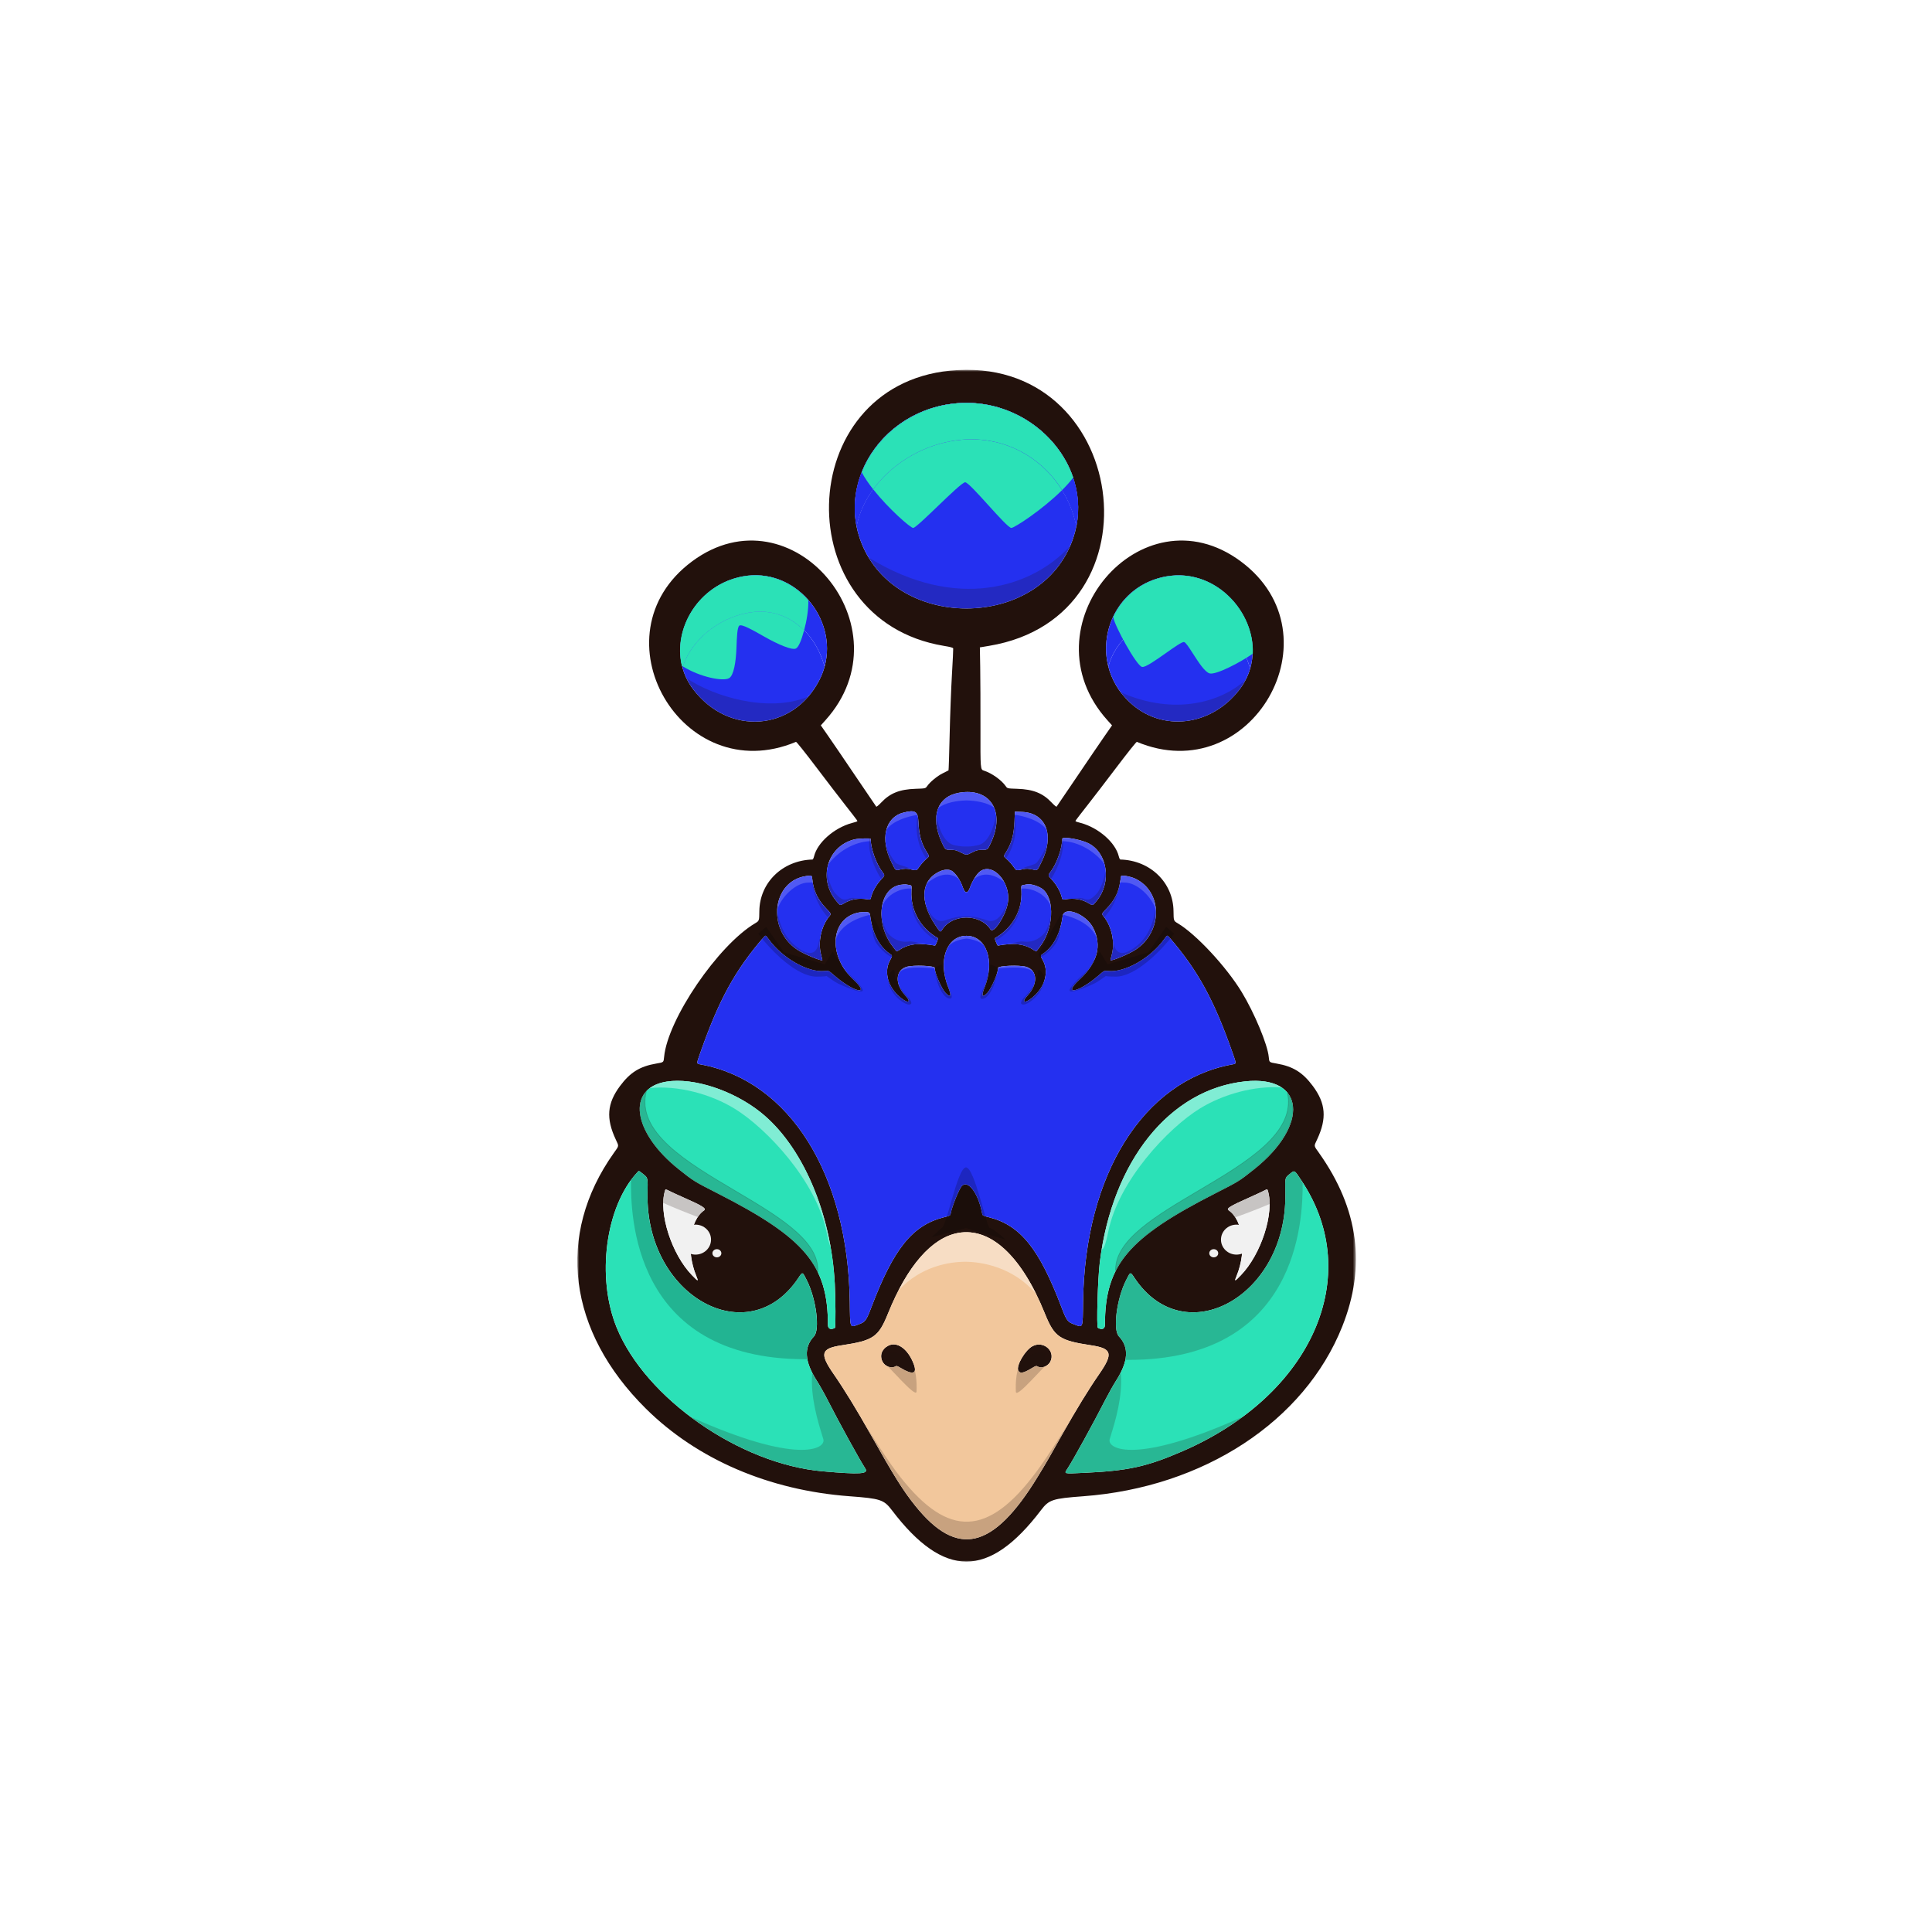 <svg width="512" height="512" viewBox="0 0 512 512" fill="none" xmlns="http://www.w3.org/2000/svg">
<rect width="512" height="512" fill="white"/>
<mask id="mask0_1644_3585" style="mask-type:luminance" maskUnits="userSpaceOnUse" x="153" y="98" width="207" height="316">
<path d="M359.367 98H153V414H359.367V98Z" fill="white"/>
</mask>
<g mask="url(#mask0_1644_3585)">
<path fill-rule="evenodd" clip-rule="evenodd" d="M251.822 98.222C210.016 102.34 208.544 164.227 250.087 171.153C251.969 171.466 252.565 171.631 252.609 171.85C252.64 172.007 252.488 175.128 252.273 178.784C252.057 182.441 251.785 189.632 251.668 194.763C251.552 199.895 251.415 204.123 251.365 204.16C251.315 204.196 250.636 204.539 249.856 204.922C248.396 205.64 246.475 207.216 245.703 208.33C245.27 208.955 245.27 208.955 242.611 209.042C238.412 209.179 235.852 210.206 233.528 212.684C232.884 213.371 232.294 213.858 232.216 213.767C232.138 213.677 229.715 210.108 226.831 205.838C223.948 201.567 220.675 196.758 219.557 195.152L217.524 192.23L218.717 190.908C240.961 166.263 209.857 129.144 183.407 148.771C157.08 168.307 180.676 209.288 210.947 196.6C211.071 196.548 213.32 199.359 216.266 203.25C219.072 206.958 222.578 211.529 224.056 213.408C225.534 215.288 226.868 217.013 227.021 217.244C227.334 217.716 227.435 217.647 225.742 218.112C221.047 219.402 216.621 223.298 215.743 226.914C215.628 227.389 215.439 227.78 215.324 227.783C207.39 227.994 201.319 233.886 201.233 241.458C201.204 244.034 201.204 244.034 200.124 244.675C190.29 250.511 176.949 270.089 175.997 280.083C175.856 281.56 175.912 281.511 173.966 281.843C169.575 282.593 167.01 284.178 164.305 287.813C160.88 292.418 160.564 296.376 163.176 301.964C164.06 303.859 164.109 303.523 162.651 305.578C147.23 327.299 150.443 352.788 171.189 373.324C184.758 386.755 203.804 394.944 225.158 396.524C233.312 397.128 234.245 397.434 236.345 400.201C250.154 418.384 262.073 418.384 275.881 400.201C277.982 397.434 278.915 397.128 287.068 396.524C318.986 394.162 345.69 376.667 355.7 351.558C362.081 335.554 360.056 320.359 349.571 305.563C348.117 303.51 348.167 303.855 349.051 301.964C351.662 296.376 351.346 292.418 347.922 287.813C345.217 284.178 342.652 282.593 338.261 281.843C336.315 281.511 336.371 281.56 336.23 280.083C335.918 276.806 332.41 268.397 329.063 262.899C324.95 256.144 316.959 247.557 312.103 244.675C311.023 244.034 311.023 244.034 310.993 241.458C310.908 233.886 304.836 227.994 296.903 227.783C296.787 227.78 296.598 227.389 296.483 226.914C295.606 223.298 291.18 219.402 286.485 218.112C284.792 217.647 284.893 217.716 285.206 217.244C285.358 217.013 286.693 215.288 288.171 213.408C289.649 211.529 293.154 206.958 295.961 203.25C298.907 199.359 301.155 196.548 301.28 196.6C331.55 209.288 355.147 168.307 328.819 148.771C302.37 129.144 271.266 166.263 293.51 190.908L294.703 192.23L292.67 195.152C291.552 196.758 288.278 201.567 285.395 205.838C282.512 210.108 280.089 213.677 280.011 213.767C279.932 213.858 279.343 213.371 278.698 212.684C276.374 210.206 273.815 209.179 269.616 209.042C266.957 208.955 266.957 208.955 266.53 208.339C265.411 206.725 262.833 204.891 260.748 204.226C259.812 203.928 259.812 203.928 259.835 192.965C259.847 186.936 259.816 179.654 259.766 176.784L259.675 171.565L262.14 171.153C308.863 163.35 298.991 93.575 251.822 98.222ZM250.673 107.255C234.644 110.15 224.109 124.971 226.985 139.476C227.192 140.522 227.469 141.566 227.819 142.605C236.195 167.462 276.032 167.462 284.408 142.605C284.762 141.555 285.041 140.505 285.251 139.457C288.921 121.086 270.945 103.593 250.673 107.255ZM196.851 152.757C185.013 154.946 178.007 166.957 180.926 177.142C181.488 179.1 182.416 180.99 183.747 182.731C193.165 195.043 210.122 193.801 217.109 180.287C217.721 179.104 218.188 177.899 218.522 176.687C222.052 163.867 210.647 150.207 196.851 152.757ZM309.012 152.768C297.203 154.877 291.083 166.401 293.72 176.669C294.601 180.101 296.46 183.393 299.412 186.146C307.903 194.066 320.985 192.529 328.48 182.731C329.812 180.988 330.736 179.124 331.298 177.209C334.938 164.788 323.331 150.21 309.012 152.768ZM254.126 210.092C248.348 211.112 246.481 216.46 249.556 223.191C250.471 225.195 250.471 225.195 251.876 225.21C253.138 225.223 253.425 225.297 254.697 225.94C256.113 226.655 256.113 226.655 257.53 225.94C258.801 225.297 259.089 225.223 260.35 225.21C261.755 225.195 261.755 225.195 262.67 223.191C266.442 214.925 262.344 208.643 254.126 210.092ZM239.303 215.383C234.568 216.646 233.202 222.39 236.205 228.409C237.449 230.901 237.202 230.705 238.708 230.395C239.683 230.194 240.221 230.173 240.89 230.309C243.084 230.756 242.815 230.829 243.746 229.54C244.208 228.899 244.977 228.049 245.455 227.65C246.323 226.925 246.323 226.925 245.75 226.042C244.187 223.633 243.529 221.319 243.381 217.71C243.27 214.994 242.472 214.538 239.303 215.383ZM268.846 217.689C268.698 221.321 268.043 223.628 266.477 226.042C265.904 226.925 265.904 226.925 266.772 227.65C267.25 228.049 268.019 228.899 268.481 229.54C269.412 230.829 269.143 230.756 271.337 230.309C272.006 230.173 272.544 230.194 273.519 230.395C275.024 230.705 274.778 230.901 276.021 228.409C279.532 221.374 277.236 215.431 270.91 215.173L268.953 215.093L268.846 217.689ZM226.345 222.463C219.269 224.294 216.754 232.764 221.537 238.657C222.677 240.061 222.6 240.037 223.74 239.356C225.512 238.298 227.509 237.957 229.837 238.316C230.681 238.446 230.681 238.446 230.895 237.607C231.254 236.196 232.311 234.356 233.458 233.144C234.548 231.991 234.548 231.991 233.805 231.013C232.184 228.88 230.742 224.804 230.729 222.315C230.728 222.079 227.393 222.192 226.345 222.463ZM281.498 222.315C281.484 224.804 280.043 228.88 278.421 231.013C277.678 231.991 277.678 231.991 278.769 233.144C279.916 234.356 280.973 236.196 281.332 237.607C281.546 238.446 281.546 238.446 282.389 238.316C284.718 237.957 286.715 238.298 288.487 239.356C289.627 240.037 289.55 240.061 290.69 238.657C294.676 233.746 293.487 225.92 288.381 223.449C286.189 222.388 281.501 221.616 281.498 222.315ZM249.033 230.933C244.062 233.221 243.611 238.8 247.881 245.177C249.194 247.138 249.194 247.138 249.705 246.34C252.426 242.098 259.801 242.098 262.521 246.34C263.261 247.494 266.241 243.096 266.998 239.731C268.349 233.727 262.425 227.62 259.076 231.565C258.363 232.404 257.488 233.945 257.143 234.969C256.473 236.952 255.754 236.952 255.084 234.969C254.549 233.384 253.421 231.674 252.39 230.888C251.658 230.329 250.305 230.347 249.033 230.933ZM213.744 232.151C204.714 233.324 203.064 246.159 211.238 251.647C212.978 252.815 217.944 254.876 217.944 254.429C217.944 254.402 217.78 253.744 217.579 252.967C216.723 249.655 217.617 245.488 219.745 242.878C220.315 242.178 220.315 242.178 218.883 240.682C216.76 238.465 215.612 236.082 215.295 233.239C215.146 231.899 215.23 231.958 213.744 232.151ZM297.106 232.185C297.071 232.293 296.954 232.97 296.848 233.69C296.424 236.541 295.406 238.553 293.267 240.767C291.908 242.173 291.908 242.173 292.48 242.875C294.61 245.488 295.504 249.654 294.647 252.967C294.446 253.744 294.282 254.402 294.282 254.429C294.282 254.876 299.249 252.815 300.989 251.647C308.23 246.784 308.105 236.199 300.765 232.815C299.555 232.257 297.214 231.854 297.106 232.185ZM238.691 234.479C232.947 235.297 231.776 244.62 236.631 250.882C237.051 251.424 237.45 251.947 237.517 252.045C237.591 252.15 237.925 252.028 238.339 251.746C240.679 250.15 243.51 249.803 247.786 250.589C247.928 250.615 248.703 248.707 248.579 248.637C243.929 245.98 241.275 241.263 241.543 236.131C241.62 234.643 241.62 234.643 240.968 234.535C240.61 234.476 240.193 234.404 240.042 234.377C239.892 234.349 239.284 234.395 238.691 234.479ZM272.093 234.38C271.993 234.407 271.617 234.477 271.258 234.536C270.606 234.643 270.606 234.643 270.684 236.131C270.952 241.263 268.298 245.98 263.647 248.637C263.523 248.707 264.298 250.615 264.44 250.589C268.717 249.803 271.548 250.15 273.887 251.746C274.301 252.028 274.636 252.15 274.709 252.045C274.777 251.947 275.176 251.424 275.596 250.882C279.164 246.279 279.599 238.478 276.44 235.729C275.462 234.878 273.039 234.126 272.093 234.38ZM227.04 241.934C220 243.808 219.507 253.427 226.135 259.585C230.925 264.035 226.247 262.992 221.029 258.446C219.614 257.213 219.614 257.213 218.536 257.325C214.133 257.78 207.35 253.93 203.733 248.923C202.898 247.767 202.898 247.767 202.368 248.381C194.848 257.072 190.568 264.855 185.694 278.698C184.488 282.125 184.476 281.858 185.848 282.116C209.266 286.511 224.718 311.181 225.199 344.942C225.304 352.315 225.118 351.872 227.712 350.914C229.296 350.327 229.616 349.881 230.91 346.473C236.832 330.876 241.817 324.691 250.168 322.58C251.896 322.143 251.846 322.176 251.993 321.397C252.327 319.639 254.205 315.034 254.881 314.316C256.513 312.584 259.248 316.203 260.233 321.397C260.381 322.176 260.33 322.143 262.059 322.58C270.41 324.691 275.395 330.876 281.316 346.473C282.61 349.881 282.931 350.327 284.515 350.914C287.109 351.872 286.922 352.315 287.028 344.942C287.509 311.179 302.959 286.511 326.379 282.116C327.751 281.858 327.739 282.125 326.533 278.698C321.659 264.855 317.379 257.072 309.859 248.381C309.328 247.767 309.328 247.767 308.494 248.923C304.877 253.93 298.094 257.78 293.691 257.325C292.612 257.213 292.612 257.213 291.198 258.446C285.98 262.992 281.301 264.035 286.092 259.585C290.874 255.142 292.081 250.554 289.695 245.889C287.805 242.192 281.974 239.976 281.604 242.814C281.011 247.354 279.196 250.846 276.463 252.706C275.666 253.247 275.666 253.247 276.345 254.461C277.907 257.255 277.135 260.886 274.398 263.621C272.083 265.935 270.223 266.087 272.347 263.788C275.135 260.773 274.941 257.097 271.948 256.219C270.158 255.693 264.514 255.916 264.514 256.512C264.514 257.869 262.7 262.039 261.623 263.159C260.287 264.547 260.007 263.945 260.927 261.662C263.746 254.668 261.397 248.002 256.113 248.002C250.83 248.002 248.481 254.668 251.299 261.662C252.219 263.945 251.94 264.547 250.604 263.159C249.527 262.039 247.713 257.869 247.713 256.512C247.713 255.916 242.069 255.693 240.279 256.219C237.286 257.097 237.092 260.773 239.879 263.788C242.004 266.087 240.144 265.935 237.828 263.621C235.091 260.886 234.32 257.255 235.882 254.461C236.56 253.247 236.56 253.247 235.764 252.706C233.033 250.848 231.215 247.353 230.624 242.825C230.527 242.081 230.424 241.872 230.113 241.79C229.472 241.619 227.954 241.691 227.04 241.934ZM176.698 286.636C165.922 288.328 167.543 300.065 179.911 309.899C183.837 313.021 183.908 313.064 190.185 316.262C213.327 328.052 219.405 335.296 219.405 351.091C219.405 352.176 220.185 352.508 221.278 351.887C221.474 351.775 221.443 344.22 221.229 340.182C220.224 321.222 212.542 303.499 201.53 294.738C194.245 288.942 183.774 285.525 176.698 286.636ZM329.985 286.576C310.001 288.68 294.806 307.587 291.457 334.516C290.924 338.803 290.548 351.658 290.949 351.887C292.042 352.508 292.821 352.176 292.821 351.091C292.821 335.294 298.896 328.053 322.041 316.262C328.319 313.064 328.39 313.021 332.316 309.899C347.139 298.115 345.818 284.909 329.985 286.576ZM168.87 310.704C160.464 319.765 157.986 338.48 163.426 351.829C171.062 370.569 196.044 387.991 218.036 389.914C228.002 390.784 230.264 390.636 229.311 389.168C227.748 386.764 222.389 377.015 219.259 370.88C218.448 369.29 217.19 367.057 216.462 365.914C213.196 360.784 212.957 357.055 215.706 354.15C217.334 352.429 216.311 344.29 213.85 339.368C212.632 336.934 212.716 336.959 211.558 338.693C198.234 358.633 171.051 343.373 171.602 316.264C171.686 312.127 171.686 312.127 170.533 311.212C169.187 310.146 169.344 310.193 168.87 310.704ZM341.655 311.224C340.541 312.127 340.541 312.127 340.624 316.264C341.176 343.373 313.992 358.631 300.669 338.693C299.511 336.959 299.594 336.934 298.377 339.368C295.916 344.29 294.893 352.429 296.521 354.15C299.27 357.055 299.03 360.784 295.764 365.914C295.037 367.057 293.779 369.29 292.968 370.88C289.837 377.015 284.479 386.764 282.916 389.168C281.957 390.645 281.688 390.574 287.301 390.315C299.005 389.774 303.873 388.705 313.366 384.592C347.692 369.724 361.65 338.136 344.996 313.015C342.938 309.91 343.141 310.02 341.655 311.224ZM176.225 315.58C174.455 321.388 177.958 332.337 183.384 337.952C185.069 339.695 185.17 339.706 184.497 338.072C181.792 331.499 182.784 323.348 186.604 320.76C187.311 320.281 186.02 319.478 181.054 317.308C179.899 316.802 178.401 316.116 177.726 315.782C176.268 315.059 176.378 315.076 176.225 315.58ZM334.734 315.663C334.231 315.921 332.67 316.645 331.264 317.271C325.837 319.684 324.894 320.267 325.62 320.758C329.443 323.348 330.436 331.495 327.73 338.072C327.056 339.706 327.158 339.695 328.842 337.952C334.268 332.337 337.772 321.388 336.002 315.58C335.851 315.083 335.858 315.083 334.734 315.663ZM253.952 326.741C246.964 327.978 240.423 335.466 235.351 348.037C232.808 354.341 231.485 355.253 223.058 356.521C217.512 357.355 217.147 358.691 220.958 364.189C223.714 368.165 227.079 373.658 230.634 379.978C236.988 391.277 239.332 395.024 242.563 399.049C253.706 412.933 263.23 410.656 275.044 391.284C277.371 387.47 277.661 386.968 281.592 379.978C285.147 373.658 288.513 368.165 291.269 364.189C295.08 358.691 294.714 357.355 289.169 356.521C280.741 355.253 279.419 354.341 276.876 348.037C270.761 332.882 262.518 325.224 253.952 326.741ZM235.386 356.629C233.679 357.508 233.063 359.197 233.858 360.82C234.488 362.106 236.223 362.747 237.291 362.088C237.585 361.907 237.806 361.974 238.704 362.517C241.912 364.457 243.135 364.081 242.138 361.461C240.616 357.463 237.748 355.412 235.386 356.629ZM273.702 356.71C271.743 357.694 269.239 361.9 269.854 363.175C270.298 364.096 271.17 363.94 273.523 362.517C274.42 361.974 274.642 361.907 274.936 362.088C276.004 362.747 277.739 362.106 278.369 360.82C279.73 358.041 276.577 355.264 273.702 356.71Z" fill="#22110C"/>
<path d="M272.093 234.38C271.993 234.407 271.617 234.477 271.258 234.536C270.606 234.643 270.606 234.643 270.684 236.131C270.951 241.263 268.298 245.979 263.647 248.636C263.524 248.707 264.298 250.615 264.44 250.589C268.717 249.803 271.548 250.15 273.887 251.746C274.301 252.028 274.636 252.15 274.709 252.045C274.777 251.947 275.176 251.424 275.596 250.882C279.164 246.279 279.599 238.478 276.44 235.728C275.463 234.878 273.039 234.126 272.093 234.38Z" fill="#2430F0"/>
<path d="M297.106 232.185C297.071 232.293 296.954 232.971 296.848 233.69C296.424 236.541 295.406 238.553 293.267 240.767C291.908 242.173 291.908 242.173 292.48 242.876C294.609 245.488 295.504 249.655 294.647 252.967C294.446 253.744 294.282 254.402 294.282 254.429C294.282 254.876 299.248 252.815 300.988 251.647C308.23 246.785 308.105 236.199 300.765 232.815C299.555 232.258 297.214 231.854 297.106 232.185Z" fill="#2430F0"/>
<path d="M281.497 222.315C281.484 224.804 280.043 228.88 278.421 231.013C277.678 231.991 277.678 231.991 278.769 233.143C279.916 234.355 280.973 236.196 281.332 237.607C281.546 238.446 281.546 238.446 282.389 238.316C284.718 237.957 286.715 238.297 288.487 239.356C289.627 240.037 289.55 240.061 290.69 238.657C294.676 233.746 293.487 225.92 288.381 223.449C286.188 222.387 281.501 221.616 281.497 222.315Z" fill="#2430F0"/>
<path d="M268.846 217.689C268.698 221.321 268.043 223.628 266.477 226.042C265.904 226.926 265.904 226.926 266.772 227.65C267.25 228.049 268.019 228.899 268.481 229.54C269.412 230.829 269.143 230.756 271.337 230.309C272.006 230.173 272.544 230.194 273.519 230.395C275.024 230.706 274.778 230.901 276.021 228.409C279.532 221.375 277.236 215.431 270.91 215.173L268.953 215.094L268.846 217.689Z" fill="#2430F0"/>
<path d="M254.126 210.092C248.347 211.112 246.481 216.46 249.556 223.191C250.471 225.195 250.471 225.195 251.876 225.21C253.138 225.223 253.425 225.297 254.697 225.94C256.113 226.655 256.113 226.655 257.53 225.94C258.801 225.297 259.089 225.223 260.35 225.21C261.755 225.195 261.755 225.195 262.67 223.191C266.442 214.925 262.344 208.643 254.126 210.092Z" fill="#2430F0"/>
<path d="M249.033 230.933C244.062 233.221 243.611 238.799 247.881 245.177C249.194 247.138 249.194 247.138 249.705 246.34C252.426 242.098 259.801 242.098 262.521 246.34C263.261 247.494 266.241 243.095 266.998 239.731C268.349 233.727 262.425 227.62 259.076 231.565C258.363 232.404 257.488 233.945 257.143 234.969C256.473 236.952 255.754 236.952 255.084 234.969C254.549 233.383 253.421 231.674 252.39 230.888C251.658 230.329 250.305 230.347 249.033 230.933Z" fill="#2430F0"/>
<path d="M238.691 234.479C232.947 235.297 231.776 244.62 236.631 250.882C237.05 251.424 237.45 251.947 237.517 252.045C237.591 252.15 237.925 252.028 238.339 251.746C240.679 250.15 243.51 249.803 247.786 250.589C247.928 250.615 248.703 248.707 248.579 248.636C243.929 245.979 241.275 241.263 241.542 236.131C241.62 234.643 241.62 234.643 240.968 234.535C240.61 234.475 240.193 234.404 240.042 234.376C239.892 234.349 239.283 234.395 238.691 234.479Z" fill="#2430F0"/>
<path d="M226.345 222.463C219.269 224.294 216.754 232.764 221.537 238.657C222.677 240.061 222.6 240.037 223.74 239.356C225.512 238.298 227.509 237.957 229.837 238.316C230.681 238.446 230.681 238.446 230.895 237.607C231.254 236.196 232.311 234.356 233.458 233.144C234.548 231.991 234.548 231.991 233.805 231.013C232.184 228.881 230.742 224.804 230.729 222.315C230.728 222.079 227.393 222.192 226.345 222.463Z" fill="#2430F0"/>
<path d="M239.303 215.383C234.568 216.646 233.202 222.391 236.206 228.409C237.449 230.901 237.203 230.706 238.708 230.395C239.683 230.194 240.221 230.173 240.89 230.309C243.084 230.756 242.815 230.829 243.746 229.54C244.208 228.899 244.977 228.049 245.455 227.65C246.323 226.925 246.323 226.925 245.75 226.042C244.187 223.633 243.529 221.319 243.381 217.711C243.27 214.994 242.472 214.538 239.303 215.383Z" fill="#2430F0"/>
<path d="M213.744 232.152C204.714 233.325 203.064 246.159 211.238 251.647C212.978 252.815 217.945 254.876 217.945 254.429C217.945 254.402 217.781 253.744 217.58 252.967C216.723 249.656 217.617 245.488 219.745 242.878C220.315 242.178 220.315 242.178 218.883 240.682C216.761 238.465 215.612 236.082 215.295 233.24C215.146 231.899 215.231 231.958 213.744 232.152Z" fill="#2430F0"/>
<path d="M329.985 286.576C310.002 288.68 294.806 307.587 291.457 334.516C290.924 338.803 290.548 351.658 290.949 351.887C292.042 352.508 292.821 352.176 292.821 351.091C292.821 335.294 298.896 328.053 322.041 316.262C328.319 313.064 328.39 313.021 332.316 309.899C347.139 298.115 345.818 284.909 329.985 286.576Z" fill="#2BE1B7"/>
<path d="M341.654 311.224C340.54 312.127 340.54 312.127 340.624 316.264C341.176 343.373 313.992 358.631 300.669 338.693C299.51 336.959 299.594 336.934 298.377 339.368C295.915 344.29 294.893 352.429 296.521 354.15C299.27 357.055 299.03 360.784 295.764 365.914C295.037 367.057 293.779 369.291 292.968 370.88C289.837 377.015 284.479 386.764 282.916 389.168C281.957 390.645 281.688 390.574 287.301 390.315C299.004 389.774 303.873 388.705 313.366 384.592C347.692 369.724 361.65 338.136 344.996 313.015C342.938 309.91 343.141 310.02 341.654 311.224Z" fill="#2BE1B7"/>
<path d="M168.87 310.704C160.464 319.765 157.986 338.479 163.426 351.829C171.062 370.569 196.044 387.991 218.036 389.914C228.002 390.784 230.264 390.636 229.311 389.168C227.747 386.764 222.389 377.015 219.259 370.879C218.448 369.29 217.189 367.057 216.462 365.914C213.196 360.784 212.957 357.055 215.706 354.15C217.334 352.429 216.311 344.29 213.85 339.368C212.632 336.934 212.716 336.959 211.558 338.693C198.234 358.633 171.051 343.373 171.602 316.264C171.686 312.127 171.686 312.127 170.533 311.212C169.186 310.146 169.344 310.193 168.87 310.704Z" fill="#2BE1B7"/>
<path d="M176.698 286.636C165.921 288.328 167.542 300.065 179.91 309.899C183.836 313.021 183.908 313.064 190.185 316.262C213.326 328.052 219.405 335.296 219.405 351.091C219.405 352.176 220.185 352.509 221.277 351.887C221.474 351.775 221.443 344.22 221.229 340.183C220.224 321.223 212.542 303.5 201.529 294.738C194.245 288.942 183.773 285.526 176.698 286.636Z" fill="#2BE1B7"/>
<path d="M227.04 241.934C220 243.808 219.507 253.427 226.135 259.585C230.925 264.035 226.246 262.992 221.029 258.446C219.614 257.213 219.614 257.213 218.536 257.325C214.133 257.78 207.35 253.93 203.733 248.923C202.898 247.767 202.898 247.767 202.367 248.381C194.848 257.072 190.568 264.855 185.694 278.698C184.488 282.125 184.476 281.858 185.848 282.116C209.266 286.511 224.718 311.181 225.199 344.942C225.304 352.315 225.118 351.872 227.712 350.914C229.295 350.327 229.616 349.881 230.91 346.473C236.831 330.876 241.816 324.691 250.168 322.58C251.896 322.143 251.846 322.176 251.993 321.397C252.327 319.639 254.205 315.034 254.881 314.316C256.513 312.584 259.247 316.202 260.233 321.397C260.381 322.176 260.33 322.143 262.059 322.58C270.41 324.691 275.395 330.876 281.316 346.473C282.61 349.881 282.931 350.327 284.515 350.914C287.109 351.872 286.922 352.315 287.027 344.942C287.509 311.179 302.959 286.511 326.378 282.116C327.751 281.858 327.739 282.125 326.533 278.698C321.659 264.855 317.379 257.072 309.859 248.381C309.328 247.767 309.328 247.767 308.493 248.923C304.877 253.93 298.094 257.78 293.69 257.325C292.612 257.213 292.612 257.213 291.198 258.446C285.98 262.992 281.301 264.035 286.092 259.585C290.874 255.142 292.081 250.554 289.695 245.889C287.805 242.192 281.974 239.976 281.603 242.814C281.011 247.354 279.196 250.846 276.462 252.706C275.666 253.247 275.666 253.247 276.345 254.461C277.907 257.255 277.135 260.886 274.398 263.621C272.083 265.935 270.223 266.087 272.347 263.788C275.135 260.773 274.941 257.097 271.948 256.219C270.158 255.693 264.514 255.916 264.514 256.512C264.514 257.869 262.7 262.039 261.623 263.159C260.287 264.547 260.007 263.945 260.927 261.663C263.746 254.668 261.396 248.002 256.113 248.002C250.83 248.002 248.481 254.668 251.299 261.663C252.219 263.945 251.939 264.547 250.604 263.159C249.527 262.039 247.712 257.869 247.712 256.512C247.712 255.916 242.069 255.693 240.278 256.219C237.285 257.097 237.092 260.773 239.879 263.788C242.004 266.087 240.144 265.935 237.828 263.621C235.091 260.886 234.32 257.255 235.882 254.461C236.56 253.247 236.56 253.247 235.764 252.706C233.033 250.848 231.215 247.353 230.624 242.825C230.527 242.081 230.424 241.872 230.113 241.79C229.472 241.619 227.954 241.691 227.04 241.934Z" fill="#2430F0"/>
<path fill-rule="evenodd" clip-rule="evenodd" d="M253.952 326.741C246.964 327.978 240.423 335.466 235.351 348.037C232.808 354.341 231.485 355.253 223.058 356.521C217.512 357.355 217.147 358.691 220.958 364.189C223.714 368.165 227.079 373.658 230.634 379.978C236.987 391.277 239.332 395.024 242.563 399.049C253.706 412.933 263.23 410.656 275.044 391.284C277.371 387.471 277.661 386.968 281.592 379.978C285.147 373.658 288.513 368.165 291.269 364.189C295.08 358.691 294.714 357.355 289.169 356.521C280.741 355.253 279.419 354.341 276.876 348.037C270.761 332.882 262.518 325.224 253.952 326.741ZM233.858 360.82C233.063 359.197 233.679 357.508 235.386 356.629C237.748 355.412 240.616 357.463 242.138 361.461C243.135 364.081 241.912 364.457 238.704 362.517C237.806 361.974 237.585 361.907 237.291 362.088C236.223 362.747 234.488 362.106 233.858 360.82ZM269.854 363.175C269.239 361.9 271.743 357.694 273.701 356.71C276.577 355.264 279.73 358.041 278.369 360.82C277.739 362.106 276.004 362.747 274.936 362.088C274.642 361.907 274.42 361.974 273.523 362.517C271.17 363.94 270.298 364.096 269.854 363.175Z" fill="#F2C79C"/>
<path fill-rule="evenodd" clip-rule="evenodd" d="M218.523 176.687C216.093 167.634 208.523 160.503 198.238 162.405C190.078 163.914 182.826 170.114 180.927 177.142C181.488 179.1 182.416 180.99 183.747 182.731C193.165 195.043 210.123 193.801 217.11 180.287C217.721 179.104 218.189 177.899 218.523 176.687Z" fill="#2430F0"/>
<path fill-rule="evenodd" clip-rule="evenodd" d="M227.819 142.605C227.469 141.566 227.192 140.522 226.985 139.476C229.112 128.592 239.626 119.148 252.06 116.902C268.701 113.896 282.408 125.168 285.251 139.457C285.041 140.504 284.762 141.555 284.408 142.605C276.032 167.462 236.195 167.462 227.819 142.605Z" fill="#2430F0"/>
<path d="M309.012 152.768C297.203 154.877 291.083 166.401 293.72 176.669C295.464 169.787 302.281 163.865 310.399 162.415C321.04 160.514 328.797 168.1 331.298 177.209C334.938 164.788 323.331 150.21 309.012 152.768Z" fill="#2430F0"/>
<path d="M226.985 139.476C229.112 128.593 239.626 119.148 252.06 116.902C268.701 113.896 282.408 125.169 285.25 139.457C288.921 121.086 270.945 103.593 250.673 107.255C234.644 110.15 224.109 124.971 226.985 139.476Z" fill="#2430F0"/>
<path d="M198.238 162.405C208.523 160.503 216.092 167.634 218.522 176.687C222.053 163.867 210.647 150.207 196.851 152.757C185.013 154.946 178.007 166.957 180.926 177.142C182.826 170.113 190.077 163.914 198.238 162.405Z" fill="#2430F0"/>
<path d="M299.412 186.146C307.903 194.066 320.985 192.529 328.48 182.731C329.812 180.989 330.736 179.124 331.298 177.209C328.797 168.101 321.04 160.514 310.399 162.415C302.281 163.866 295.464 169.788 293.72 176.67C294.601 180.101 296.461 183.393 299.412 186.146Z" fill="#2430F0"/>
<path fill-rule="evenodd" clip-rule="evenodd" d="M231.399 129.67C236.044 123.291 243.615 118.431 252.076 116.902C264.736 114.615 275.698 120.593 281.47 129.875C282.57 128.781 283.576 127.668 284.408 126.578C280.114 113.867 266.061 104.478 250.689 107.255C240.068 109.173 231.86 116.327 228.366 125.155C229.122 126.596 230.189 128.141 231.399 129.67Z" fill="#F2C79C"/>
<path d="M231.398 129.67C235.523 134.885 241.297 139.906 241.993 139.906C242.519 139.906 245.431 137.11 248.455 134.207C251.72 131.07 255.117 127.808 255.781 127.808C256.42 127.808 259.16 130.833 261.899 133.857C264.638 136.882 267.378 139.906 268.017 139.906C268.832 139.906 276.223 135.094 281.47 129.875C275.698 120.593 264.736 114.615 252.076 116.902C243.615 118.43 236.044 123.291 231.398 129.67Z" fill="#2BE1B7"/>
<path d="M181.023 176.632C183.127 169.816 190.224 163.877 198.188 162.405C204.277 161.279 209.414 163.319 213.096 167.05C213.781 164.549 214.276 161.562 214.218 159.055C210.085 154.297 203.746 151.473 196.801 152.757C185.242 154.894 178.29 166.395 180.686 176.417C180.797 176.49 180.909 176.562 181.023 176.632Z" fill="#2BE1B7"/>
<path d="M181.023 176.632C185.502 179.429 191.607 180.65 193.216 179.723C194.461 179.004 195.037 175.382 195.173 171.651C195.276 168.816 195.368 166.278 195.92 165.81C196.53 165.293 199.49 166.975 202.625 168.758C206.062 170.712 209.944 172.416 210.947 171.85C211.664 171.445 212.37 169.706 213.096 167.05C209.414 163.319 204.276 161.279 198.187 162.405C190.224 163.877 183.127 169.816 181.023 176.632Z" fill="#2BE1B7"/>
<path fill-rule="evenodd" clip-rule="evenodd" d="M295.079 163.742C295.353 165.728 301.105 176.382 302.658 176.743C303.498 176.939 306.374 174.91 309.008 173.052C311.238 171.479 313.296 170.028 313.798 170.152C314.256 170.265 315.129 171.625 316.15 173.216C317.572 175.43 319.28 178.091 320.555 178.458C322.207 178.935 328.785 175.514 332.005 173.22C332.502 161.897 321.866 150.48 309.061 152.768C302.374 153.962 297.512 158.175 295.03 163.469C295.049 163.552 295.065 163.643 295.079 163.742Z" fill="#2BE1B7"/>
<path d="M334.734 315.663C334.232 315.921 332.67 316.645 331.264 317.272C325.837 319.684 324.894 320.267 325.62 320.759C329.443 323.348 330.436 331.495 327.73 338.072C327.056 339.706 327.158 339.695 328.843 337.952C334.268 332.337 337.772 321.389 336.002 315.58C335.851 315.083 335.858 315.083 334.734 315.663Z" fill="#F1F1F1"/>
<path d="M176.225 315.579C174.455 321.388 177.959 332.336 183.385 337.952C185.069 339.695 185.17 339.706 184.497 338.072C181.792 331.499 182.784 323.348 186.604 320.76C187.311 320.281 186.021 319.478 181.054 317.307C179.899 316.802 178.401 316.116 177.726 315.782C176.268 315.059 176.379 315.076 176.225 315.579Z" fill="#F1F1F1"/>
<path d="M322.842 332.125C322.842 331.526 322.311 331.042 321.655 331.042C320.999 331.042 320.468 331.526 320.468 332.125C320.468 332.723 320.999 333.209 321.655 333.209C322.311 333.209 322.842 332.723 322.842 332.125Z" fill="#F1F1F1"/>
<path opacity="0.2" fill-rule="evenodd" clip-rule="evenodd" d="M283.623 144.654C273.463 155.844 253.268 162.001 230.192 147.752C241.602 166.725 274.558 165.693 283.623 144.654ZM214.197 184.616C203.502 189.039 188.981 184.511 181.888 179.688C182.386 180.74 183.004 181.758 183.747 182.731C192.036 193.567 206.165 193.904 214.197 184.616ZM330.133 180.123C323.984 185.84 311.534 189.905 296.991 183.458C297.696 184.398 298.502 185.297 299.412 186.146C307.904 194.066 320.985 192.529 328.48 182.731C329.125 181.887 329.675 181.015 330.133 180.123Z" fill="#22110C"/>
<path d="M226.985 139.476C229.112 128.592 239.626 119.148 252.06 116.902C268.701 113.896 282.408 125.169 285.25 139.457C288.921 121.086 270.945 103.593 250.673 107.255C234.644 110.15 224.109 124.971 226.985 139.476Z" fill="#2430F0"/>
<path fill-rule="evenodd" clip-rule="evenodd" d="M231.399 129.67C236.044 123.291 243.615 118.43 252.076 116.902C264.736 114.615 275.698 120.593 281.47 129.875C282.57 128.781 283.576 127.668 284.408 126.578C280.114 113.867 266.061 104.478 250.689 107.255C240.068 109.173 231.86 116.327 228.366 125.155C229.122 126.596 230.189 128.141 231.399 129.67Z" fill="#2BE1B7"/>
<g opacity="0.2">
<g style="mix-blend-mode:hard-light">
<path fill-rule="evenodd" clip-rule="evenodd" d="M263.436 214.008C262.101 210.924 258.772 209.273 254.126 210.092C251.383 210.577 249.522 212.036 248.652 214.156C250.482 212.661 253.721 212.173 256.138 212.122C258.474 212.171 261.577 212.629 263.436 214.008ZM243.098 215.96C240.835 216.304 236.703 217.392 234.907 219.896C235.506 217.659 237.009 215.995 239.303 215.383C241.599 214.771 242.65 214.841 243.098 215.96ZM230.756 222.909C230.74 222.703 230.73 222.504 230.729 222.315C230.728 222.079 227.393 222.192 226.345 222.463C222.759 223.391 220.344 226.024 219.458 229.163C221.856 225.81 226.322 223.014 230.756 222.909ZM205.96 241.177C207.02 237.612 210.969 233.894 214.18 233.894C214.634 233.894 215.029 233.869 215.373 233.825C215.343 233.632 215.317 233.437 215.295 233.239C215.288 233.173 215.281 233.11 215.274 233.051C215.217 232.524 215.188 232.253 215.036 232.131C214.874 232.002 214.574 232.042 213.953 232.124C213.887 232.133 213.817 232.142 213.744 232.151C208.898 232.781 206.178 236.768 205.96 241.177ZM254.11 232.923C252.248 231.492 249.492 230.927 245.622 234.128C246.275 232.771 247.414 231.678 249.032 230.933C250.305 230.347 251.658 230.329 252.39 230.888C252.974 231.333 253.589 232.075 254.11 232.923ZM266.087 233.679C264.416 230.632 261.219 229.041 259.076 231.565C258.763 231.933 258.419 232.437 258.103 232.972C259.874 231.578 262.47 230.953 266.087 233.679ZM241.573 235.487C241.601 234.64 241.508 234.625 240.968 234.535C240.61 234.476 240.193 234.404 240.042 234.376C239.892 234.349 239.283 234.395 238.691 234.479C235.87 234.881 234.152 237.335 233.709 240.469C234.826 236.883 239.036 235.208 241.573 235.487ZM281.708 242.402C282.586 240.217 287.906 242.389 289.695 245.889C290.193 246.861 290.534 247.83 290.719 248.795C289.348 244.985 285.031 243.239 281.708 242.402ZM264.51 256.638C264.513 256.594 264.514 256.552 264.514 256.512C264.514 255.916 270.158 255.693 271.948 256.219C272.797 256.467 273.42 256.941 273.814 257.561C272.101 256.066 268.375 256.344 264.51 256.638ZM251.538 250.461C252.576 248.931 254.14 248.002 256.113 248.002C258.049 248.002 259.591 248.897 260.629 250.375C259.336 249.377 257.565 248.865 256.138 248.732C254.671 248.868 252.84 249.406 251.538 250.461ZM238.349 257.665C238.739 256.994 239.383 256.481 240.278 256.219C242.069 255.693 247.713 255.916 247.713 256.512C247.713 256.551 247.714 256.591 247.717 256.634C243.783 256.335 240 256.06 238.349 257.665ZM230.557 242.405C227.16 243.262 222.728 245.07 221.467 249.061C221.671 245.693 223.551 242.863 227.04 241.934C227.954 241.691 229.472 241.619 230.113 241.79C230.355 241.854 230.472 241.995 230.557 242.405ZM277.368 219.895C276.596 217.133 274.348 215.313 270.91 215.173L268.952 215.093L268.918 215.923C271.109 216.219 275.501 217.292 277.368 219.895ZM292.713 229.018C292.076 226.603 290.598 224.521 288.381 223.449C286.188 222.387 281.501 221.616 281.497 222.315C281.497 222.504 281.488 222.702 281.47 222.908C285.857 222.992 290.282 225.717 292.713 229.018ZM306.331 241.225C305.292 237.646 301.322 233.894 298.097 233.894C297.609 233.894 297.189 233.865 296.829 233.815C296.835 233.773 296.842 233.732 296.848 233.69C296.954 232.97 297.071 232.293 297.106 232.185C297.214 231.854 299.555 232.257 300.765 232.815C304.285 234.438 306.145 237.716 306.331 241.225ZM278.461 240.158C278.22 238.295 277.553 236.698 276.44 235.728C275.462 234.878 273.039 234.126 272.093 234.38C271.993 234.407 271.617 234.477 271.258 234.536C270.718 234.625 270.625 234.64 270.654 235.492C273.111 235.195 277.196 236.763 278.461 240.158Z" fill="white"/>
</g>
</g>
<g style="mix-blend-mode:hard-light">
<path fill-rule="evenodd" clip-rule="evenodd" d="M339.654 288.191C332.458 287.656 324.066 290.014 318.002 293.754C309.51 298.991 296.452 312.895 293.713 326.347C292.955 330.067 292.387 331.284 291.966 331.017C296.15 305.959 310.879 288.588 329.985 286.576C334.294 286.123 337.529 286.771 339.654 288.191Z" fill="white" fill-opacity="0.4"/>
</g>
<g style="mix-blend-mode:hard-light">
<path fill-rule="evenodd" clip-rule="evenodd" d="M172.199 288.362C179.582 287.555 188.417 289.951 194.73 293.844C203.222 299.081 216.28 312.985 219.019 326.438C219.449 328.547 219.818 329.85 220.133 330.537C217.48 315.385 210.646 301.992 201.53 294.738C194.245 288.942 183.774 285.526 176.698 286.636C174.828 286.93 173.332 287.526 172.199 288.362Z" fill="white" fill-opacity="0.4"/>
</g>
<g style="mix-blend-mode:hard-light">
<path fill-rule="evenodd" clip-rule="evenodd" d="M238.106 341.983C244.078 335.489 251.729 334.382 255.819 334.382C260.067 334.382 268.489 335.738 274.569 342.873C268.764 331.165 261.483 325.406 253.952 326.741C248.171 327.764 242.697 333.064 238.106 341.983Z" fill="white" fill-opacity="0.4"/>
</g>
<path opacity="0.2" fill-rule="evenodd" clip-rule="evenodd" d="M336.466 319.077C333.735 320.242 330.677 321.425 327.375 322.609C326.882 321.846 326.295 321.215 325.62 320.759C324.894 320.267 325.838 319.684 331.265 317.272C332.671 316.645 334.232 315.921 334.734 315.663L334.754 315.652C335.45 315.293 335.704 315.161 335.836 315.239C335.911 315.282 335.946 315.394 336 315.573L336.002 315.58C336.314 316.605 336.463 317.79 336.466 319.077ZM175.765 318.781C178.525 320.016 181.603 321.268 184.913 322.517C185.393 321.795 185.958 321.197 186.604 320.76C187.311 320.282 186.021 319.478 181.055 317.308C179.899 316.802 178.402 316.116 177.726 315.782C177.632 315.735 177.545 315.692 177.463 315.652C176.728 315.287 176.484 315.164 176.37 315.24C176.313 315.276 176.289 315.361 176.252 315.489C176.244 315.517 176.235 315.547 176.225 315.58C175.937 316.526 175.788 317.61 175.765 318.781Z" fill="#22110C"/>
<path opacity="0.2" fill-rule="evenodd" clip-rule="evenodd" d="M215.254 363.812C214.671 370.007 216.819 376.936 217.811 380.134C217.98 380.678 218.115 381.115 218.198 381.422C218.905 384.045 211.215 388.195 183.007 375.482C193.422 383.321 206.165 388.876 218.036 389.914C228.001 390.784 230.264 390.636 229.31 389.168C227.747 386.764 222.389 377.016 219.258 370.88C218.448 369.291 217.189 367.057 216.462 365.914C215.998 365.186 215.596 364.486 215.254 363.812Z" fill="#22110C"/>
<path opacity="0.2" fill-rule="evenodd" clip-rule="evenodd" d="M329.393 375.426C301.084 388.205 293.37 384.049 294.079 381.421C294.161 381.114 294.297 380.679 294.466 380.134C295.462 376.921 297.625 369.944 297.015 363.729C296.664 364.428 296.247 365.155 295.765 365.914C295.038 367.057 293.779 369.29 292.968 370.879C289.838 377.015 284.48 386.764 282.916 389.168C282.568 389.704 282.312 390.034 282.393 390.228C282.535 390.569 283.723 390.48 287.301 390.314C299.005 389.774 303.874 388.705 313.367 384.592C319.344 382.003 324.704 378.908 329.393 375.426Z" fill="#22110C"/>
<path opacity="0.2" fill-rule="evenodd" clip-rule="evenodd" d="M229.037 377.173C235.209 387.041 237.71 390.593 241.083 394.39C253.425 408.285 263.974 406.006 277.061 386.618C279.512 382.989 279.922 382.357 283.704 376.284C283.01 377.478 282.305 378.713 281.592 379.979C277.661 386.969 277.371 387.471 275.044 391.284C263.23 410.656 253.705 412.933 242.562 399.049C239.332 395.024 236.987 391.277 230.634 379.979C230.097 379.024 229.564 378.088 229.037 377.173Z" fill="#22110C"/>
<path d="M256.001 309.373C253.718 309.373 250.796 325.444 249.518 325.444L246.87 327.882L256.001 325.444L266.502 328.514C265.376 327.49 262.959 325.444 262.302 325.444C261.48 325.444 258.284 309.373 256.001 309.373Z" fill="black" fill-opacity="0.2"/>
<path d="M240.843 266.216C239.565 266.216 235.273 263.237 235.273 258.813C235.881 257.699 237.099 255.96 237.099 257.91C237.099 260.347 239.839 263.507 240.569 264.23C241.3 264.952 242.121 266.216 240.843 266.216Z" fill="black" fill-opacity="0.2"/>
<path d="M216.371 258.813C211.166 258.813 204.409 252.041 200.939 247.437L203.04 245.631L207.788 252.403L218.563 255.563L220.663 252.132C221.18 252.914 222.398 254.804 223.129 256.104C224.042 257.729 226.416 258.993 228.333 261.702C230.251 264.411 222.946 261.07 222.033 260.619C221.302 260.257 219.719 259.144 219.019 258.632C219.019 258.693 218.49 258.813 216.371 258.813Z" fill="black" fill-opacity="0.2"/>
<path d="M232.716 250.597C230.616 247.978 231.346 244.909 230.981 242.29L236.917 252.944L236.46 253.757L236.448 253.751C235.861 253.445 234.385 252.677 232.716 250.597Z" fill="black" fill-opacity="0.2"/>
<path d="M251.435 264.591C249.517 264.139 247.783 259.715 247.783 256.375L249.609 255.562L250.796 260.257C251.161 261.702 253.353 265.042 251.435 264.591Z" fill="black" fill-opacity="0.2"/>
<path d="M271.25 266.216C272.529 266.216 276.82 263.237 276.82 258.813C276.212 257.699 274.994 255.96 274.994 257.91C274.994 260.347 272.255 263.507 271.524 264.23C270.794 264.952 269.972 266.216 271.25 266.216Z" fill="black" fill-opacity="0.2"/>
<path d="M295.722 258.813C300.927 258.813 307.684 252.041 311.154 247.437L309.054 245.631L304.306 252.403L293.531 255.563L291.431 252.132C290.913 252.914 289.695 254.804 288.965 256.104C288.052 257.729 285.678 258.993 283.76 261.702C281.842 264.411 289.148 261.07 290.061 260.619C290.791 260.257 292.374 259.144 293.074 258.632C293.074 258.693 293.604 258.813 295.722 258.813Z" fill="black" fill-opacity="0.2"/>
<path d="M279.377 250.597C281.477 247.978 280.747 244.909 281.112 242.29L275.177 252.944L275.633 253.757L275.645 253.751C276.232 253.445 277.708 252.677 279.377 250.597Z" fill="black" fill-opacity="0.2"/>
<path d="M260.567 264.681C262.484 264.23 264.311 259.715 264.311 256.375L262.484 255.562L261.297 260.257C260.932 261.702 258.649 265.133 260.567 264.681Z" fill="black" fill-opacity="0.2"/>
<path opacity="0.2" d="M234.396 361.378C233.756 361.378 235.765 360.385 235.126 358.669C236.648 358.037 239.034 358.688 240.787 360.204C242.979 362.1 242.979 366.795 242.888 368.781C242.796 370.768 235.035 361.378 234.396 361.378Z" fill="#22110C"/>
<path opacity="0.2" d="M277.706 361.437C278.345 361.437 276.337 360.444 276.976 358.729C275.454 358.097 273.067 358.747 271.314 360.264C269.122 362.16 269.122 366.855 269.214 368.841C269.305 370.827 277.067 361.437 277.706 361.437Z" fill="#22110C"/>
<path opacity="0.2" fill-rule="evenodd" clip-rule="evenodd" d="M194.816 315.559C205.931 322.134 216.736 328.526 216.736 336.459C216.736 336.713 216.732 336.966 216.724 337.214C213.111 329.733 205.274 323.969 190.147 316.262C183.87 313.064 183.799 313.021 179.872 309.899C170.243 302.242 167.128 293.432 171.307 289.108C168.496 299.991 181.866 307.9 194.816 315.559Z" fill="#22110C"/>
<path opacity="0.2" fill-rule="evenodd" clip-rule="evenodd" d="M171.482 288.795L171.396 289.129C170.002 294.523 172.613 299.191 177.214 303.478C181.815 307.764 188.386 311.65 194.863 315.482L194.868 315.486C200.422 318.77 205.907 322.015 210.003 325.432C214.098 328.846 216.828 332.45 216.828 336.459C216.828 336.715 216.824 336.968 216.815 337.216L216.642 337.252C213.043 329.801 205.233 324.048 190.106 316.341C186.969 314.743 185.377 313.931 184.08 313.127C182.781 312.324 181.778 311.529 179.816 309.969C174.992 306.134 171.794 302.006 170.327 298.286C168.86 294.568 169.118 291.242 171.242 289.045L171.482 288.795ZM170.497 298.221C171.949 301.903 175.124 306.007 179.93 309.828C181.894 311.39 182.889 312.178 184.177 312.976C185.466 313.774 187.049 314.583 190.189 316.182C205.091 323.774 212.943 329.493 216.642 336.84C216.644 336.713 216.645 336.587 216.645 336.459C216.645 332.535 213.972 328.976 209.886 325.569C205.802 322.163 200.329 318.926 194.77 315.637L194.763 315.634C188.293 311.806 181.706 307.911 177.089 303.608C172.567 299.395 169.914 294.774 171.135 289.431C169.299 291.558 169.102 294.685 170.497 298.221Z" fill="#22110C"/>
<path opacity="0.2" fill-rule="evenodd" clip-rule="evenodd" d="M317.551 315.56C306.436 322.134 295.631 328.527 295.631 336.459C295.631 336.571 295.632 336.683 295.633 336.793C299.335 329.516 307.157 323.825 322.003 316.262C328.281 313.064 328.352 313.021 332.278 309.899C341.905 302.244 344.723 293.992 341.178 289.603C343.464 300.233 330.304 308.017 317.551 315.56Z" fill="#22110C"/>
<path opacity="0.2" fill-rule="evenodd" clip-rule="evenodd" d="M341.751 298.561C340.279 302.147 337.156 306.136 332.335 309.969C330.373 311.529 329.369 312.324 328.071 313.129C326.774 313.931 325.182 314.743 322.045 316.343C307.198 323.906 299.402 329.586 295.715 336.835L295.542 336.795C295.54 336.683 295.54 336.571 295.54 336.459C295.54 332.45 298.269 328.846 302.364 325.432C306.461 322.015 311.945 318.77 317.499 315.486L317.504 315.482C323.883 311.71 330.352 307.882 334.942 303.673C339.532 299.463 342.22 294.889 341.088 289.622L341.249 289.547C343.05 291.775 343.223 294.974 341.751 298.561ZM341.344 289.972C342.865 292.116 342.971 295.11 341.583 298.492C340.126 302.042 337.027 306.007 332.221 309.828C330.257 311.39 329.262 312.178 327.974 312.976C326.685 313.774 325.102 314.583 321.961 316.182C307.339 323.631 299.505 329.274 295.722 336.424C295.738 332.513 298.407 328.967 302.482 325.569C306.566 322.163 312.039 318.925 317.598 315.637L317.604 315.634C323.976 311.865 330.461 308.03 335.066 303.804C339.562 299.682 342.286 295.169 341.344 289.972Z" fill="#22110C"/>
<g style="mix-blend-mode:multiply">
<path fill-rule="evenodd" clip-rule="evenodd" d="M167.23 312.642C167.12 321.589 167.464 360.204 213.358 360.204C213.546 360.204 213.733 360.204 213.918 360.202C213.476 357.826 214.061 355.847 215.668 354.15C217.296 352.429 216.273 344.291 213.812 339.368C213.16 338.064 212.881 337.467 212.585 337.458C212.328 337.45 212.058 337.887 211.52 338.693C198.196 358.633 171.013 343.373 171.564 316.264C171.648 312.127 171.648 312.127 170.495 311.212C169.654 310.547 169.4 310.316 169.212 310.359C169.099 310.386 169.01 310.513 168.832 310.704C168.271 311.309 167.737 311.956 167.23 312.642Z" fill="black" fill-opacity="0.2"/>
</g>
<path opacity="0.2" fill-rule="evenodd" clip-rule="evenodd" d="M345.217 313.409C345.287 323.337 344.036 360.385 299.083 360.385C298.785 360.385 298.49 360.383 298.198 360.381C298.704 357.925 298.13 355.89 296.483 354.15C294.855 352.429 295.877 344.288 298.339 339.368C298.991 338.064 299.27 337.467 299.566 337.458C299.823 337.45 300.093 337.887 300.631 338.693C313.955 358.631 341.138 343.373 340.588 316.264C340.528 313.322 340.509 312.472 340.905 311.903C341.066 311.67 341.295 311.486 341.618 311.224C342.22 310.735 342.545 310.428 342.856 310.44C343.311 310.46 343.735 311.17 344.958 313.015C345.046 313.147 345.131 313.279 345.217 313.409Z" fill="#22110C"/>
<path opacity="0.2" fill-rule="evenodd" clip-rule="evenodd" d="M248.129 216.002C247.853 218.056 248.294 220.514 249.517 223.191C250.433 225.196 250.433 225.196 251.838 225.21C253.1 225.223 253.387 225.297 254.659 225.94C256.075 226.655 256.075 226.655 257.491 225.94C258.763 225.297 259.05 225.223 260.312 225.21C261.717 225.196 261.717 225.196 262.632 223.191C263.854 220.512 264.25 218.042 263.947 215.976C263.34 219.319 261.943 223.688 258.809 224.053C257.453 224.335 256.509 224.353 256.183 224.325L256.161 224.323H255.909H255.887C255.561 224.351 254.618 224.335 253.261 224.053C250.136 223.689 248.738 219.341 248.129 216.002ZM266.438 226.042C268.005 223.628 268.659 221.321 268.808 217.689L268.886 215.781C269.486 219.052 269.326 223.632 266.579 227.521C265.867 226.922 265.902 226.87 266.438 226.042ZM277.597 222.966C277.47 224.636 276.945 226.482 275.983 228.41C275.879 228.616 275.787 228.805 275.702 228.975C275.186 230.022 274.983 230.432 274.672 230.542C274.472 230.612 274.226 230.558 273.821 230.469C273.718 230.446 273.606 230.421 273.481 230.395C272.505 230.194 271.967 230.173 271.298 230.309C271.123 230.345 270.964 230.378 270.818 230.409C270.787 230.415 270.756 230.421 270.726 230.428C270.846 230.07 271.777 229.778 272.726 229.48C273.619 229.201 274.527 228.916 274.789 228.567C276.09 226.833 277.084 225.085 277.597 222.966ZM281.459 222.315C281.446 224.804 280.004 228.88 278.383 231.013C277.69 231.925 277.644 231.986 278.524 232.924C280.389 230.258 282.332 225.007 281.597 222.146C281.508 222.188 281.459 222.244 281.459 222.315ZM292.983 230.765C292.744 232.292 291.891 235.508 290.586 236.873C289.034 238.499 288.395 238.679 287.117 238.137C286.356 237.815 285.246 237.972 284.439 238.185C285.905 238.24 287.23 238.628 288.448 239.356L288.487 239.379L288.556 239.421C288.999 239.686 289.244 239.833 289.468 239.806C289.747 239.773 289.993 239.47 290.543 238.79L290.598 238.723L290.652 238.657C292.5 236.379 293.236 233.473 292.983 230.765ZM306.234 240.538C305.911 243.059 304.992 247.542 301.453 250.506C298.122 253.296 295.609 253.486 295.061 249.513C295.008 249.13 294.933 248.926 294.845 248.867C295.01 250.268 294.941 251.682 294.609 252.967C294.408 253.744 294.244 254.402 294.244 254.429C294.244 254.876 299.21 252.815 300.95 251.647C304.947 248.963 306.7 244.536 306.234 240.538ZM296.794 233.791C296.361 236.588 295.342 238.579 293.229 240.766C291.869 242.173 291.869 242.173 292.441 242.876C292.503 242.951 292.563 243.027 292.622 243.105C294.442 241.276 296.47 237.784 296.794 233.791ZM278.517 242.258C278.18 244.169 277.623 246.259 276.798 247.256C275.155 249.243 272.963 249.784 271.228 249.513C270.356 249.377 268.909 249.757 267.645 250.199C270.21 250.092 272.158 250.592 273.849 251.746C274.263 252.028 274.598 252.15 274.671 252.045C274.738 251.947 275.138 251.424 275.558 250.883C277.415 248.486 278.423 245.224 278.517 242.258ZM263.776 249.316C266.405 247.945 270.619 244.278 270.568 238.442C270.058 242.653 267.551 246.384 263.609 248.637C263.561 248.664 263.646 248.961 263.776 249.316ZM267.108 238.835C266.296 241.201 264.491 244.922 261.64 243.915C259.083 243.013 257.531 242.832 256.253 242.832C256.171 242.832 256.099 242.84 256.035 242.854C255.972 242.84 255.9 242.832 255.818 242.832C254.539 242.832 252.987 243.013 250.43 243.915C247.857 244.824 246.136 241.881 245.228 239.56C245.652 241.307 246.521 243.203 247.842 245.177C248.67 246.413 248.976 246.87 249.217 246.839C249.359 246.821 249.478 246.635 249.667 246.34C252.387 242.098 259.762 242.098 262.483 246.34C263.223 247.494 266.202 243.095 266.959 239.732C267.026 239.432 267.075 239.133 267.108 238.835ZM233.557 242.279C233.588 245.119 234.565 248.268 236.592 250.883C237.012 251.424 237.411 251.947 237.479 252.045C237.552 252.15 237.887 252.028 238.301 251.746C239.972 250.606 241.894 250.103 244.415 250.196C243.153 249.755 241.712 249.378 240.843 249.513C239.107 249.784 236.916 249.243 235.272 247.256C234.451 246.263 233.895 244.184 233.557 242.279ZM241.523 237.841C241.161 244.077 245.649 247.962 248.36 249.35C248.498 248.98 248.59 248.665 248.541 248.637C244.412 246.278 241.857 242.296 241.523 237.841ZM233.581 232.972C234.508 231.988 234.471 231.94 233.767 231.013C232.146 228.88 230.704 224.804 230.691 222.315C230.69 222.277 230.603 222.248 230.453 222.228C229.771 225.123 231.722 230.346 233.581 232.972ZM219.098 230.83C218.819 233.453 219.559 236.267 221.498 238.657C221.536 238.703 221.572 238.747 221.606 238.79C222.157 239.47 222.402 239.773 222.681 239.806C222.905 239.833 223.151 239.686 223.594 239.421C223.629 239.4 223.665 239.378 223.702 239.356C224.901 238.64 226.203 238.252 227.642 238.187C226.834 237.973 225.718 237.814 224.954 238.137C223.676 238.679 223.037 238.499 221.484 236.873C220.198 235.527 219.35 232.382 219.098 230.83ZM234.672 223.692C234.867 225.19 235.359 226.79 236.167 228.41C236.27 228.616 236.363 228.804 236.448 228.975C236.964 230.021 237.166 230.432 237.477 230.542C237.678 230.612 237.924 230.558 238.329 230.469C238.431 230.446 238.544 230.421 238.669 230.395C239.644 230.194 240.182 230.173 240.851 230.309C241.026 230.345 241.186 230.378 241.332 230.409C241.334 230.409 241.336 230.409 241.337 230.41C241.194 230.06 240.278 229.773 239.344 229.48C238.452 229.201 237.544 228.916 237.281 228.567C236.132 227.035 235.222 225.492 234.672 223.692ZM243.123 216.139C243.251 216.543 243.316 217.062 243.343 217.711C243.49 221.319 244.149 223.633 245.711 226.042C246.26 226.889 246.283 226.924 245.521 227.563C242.845 223.805 242.597 219.393 243.123 216.139ZM217.306 248.851C217.183 248.822 217.078 249.017 217.01 249.513C216.462 253.486 213.948 253.296 210.618 250.506C207.351 247.77 206.316 243.74 205.923 241.153C205.727 244.966 207.404 249.098 211.199 251.647C212.94 252.815 217.906 254.876 217.906 254.429C217.906 254.402 217.742 253.744 217.541 252.967C217.207 251.677 217.139 250.258 217.306 248.851ZM219.493 243.15C219.563 243.057 219.634 242.966 219.706 242.878C220.277 242.178 220.277 242.178 218.844 240.682C216.722 238.465 215.573 236.082 215.257 233.239C215.249 233.178 215.243 233.119 215.237 233.063C215.356 237.39 217.552 241.225 219.493 243.15Z" fill="#22110C"/>
<path d="M323.572 328.514C323.572 326.32 325.412 324.541 327.681 324.541C329.951 324.541 331.791 326.32 331.791 328.514C331.791 330.708 329.951 332.486 327.681 332.486C325.412 332.486 323.572 330.708 323.572 328.514Z" fill="#F1F1F1"/>
<path d="M180.211 328.514C180.211 326.32 182.051 324.541 184.321 324.541C186.59 324.541 188.43 326.32 188.43 328.514C188.43 330.708 186.59 332.486 184.321 332.486C182.051 332.486 180.211 330.708 180.211 328.514Z" fill="#F1F1F1"/>
<path d="M191.169 332.125C191.169 331.526 190.638 331.042 189.982 331.042C189.326 331.042 188.795 331.526 188.795 332.125C188.795 332.723 189.326 333.209 189.982 333.209C190.638 333.209 191.169 332.723 191.169 332.125Z" fill="#F1F1F1"/>
</g>
</svg>
